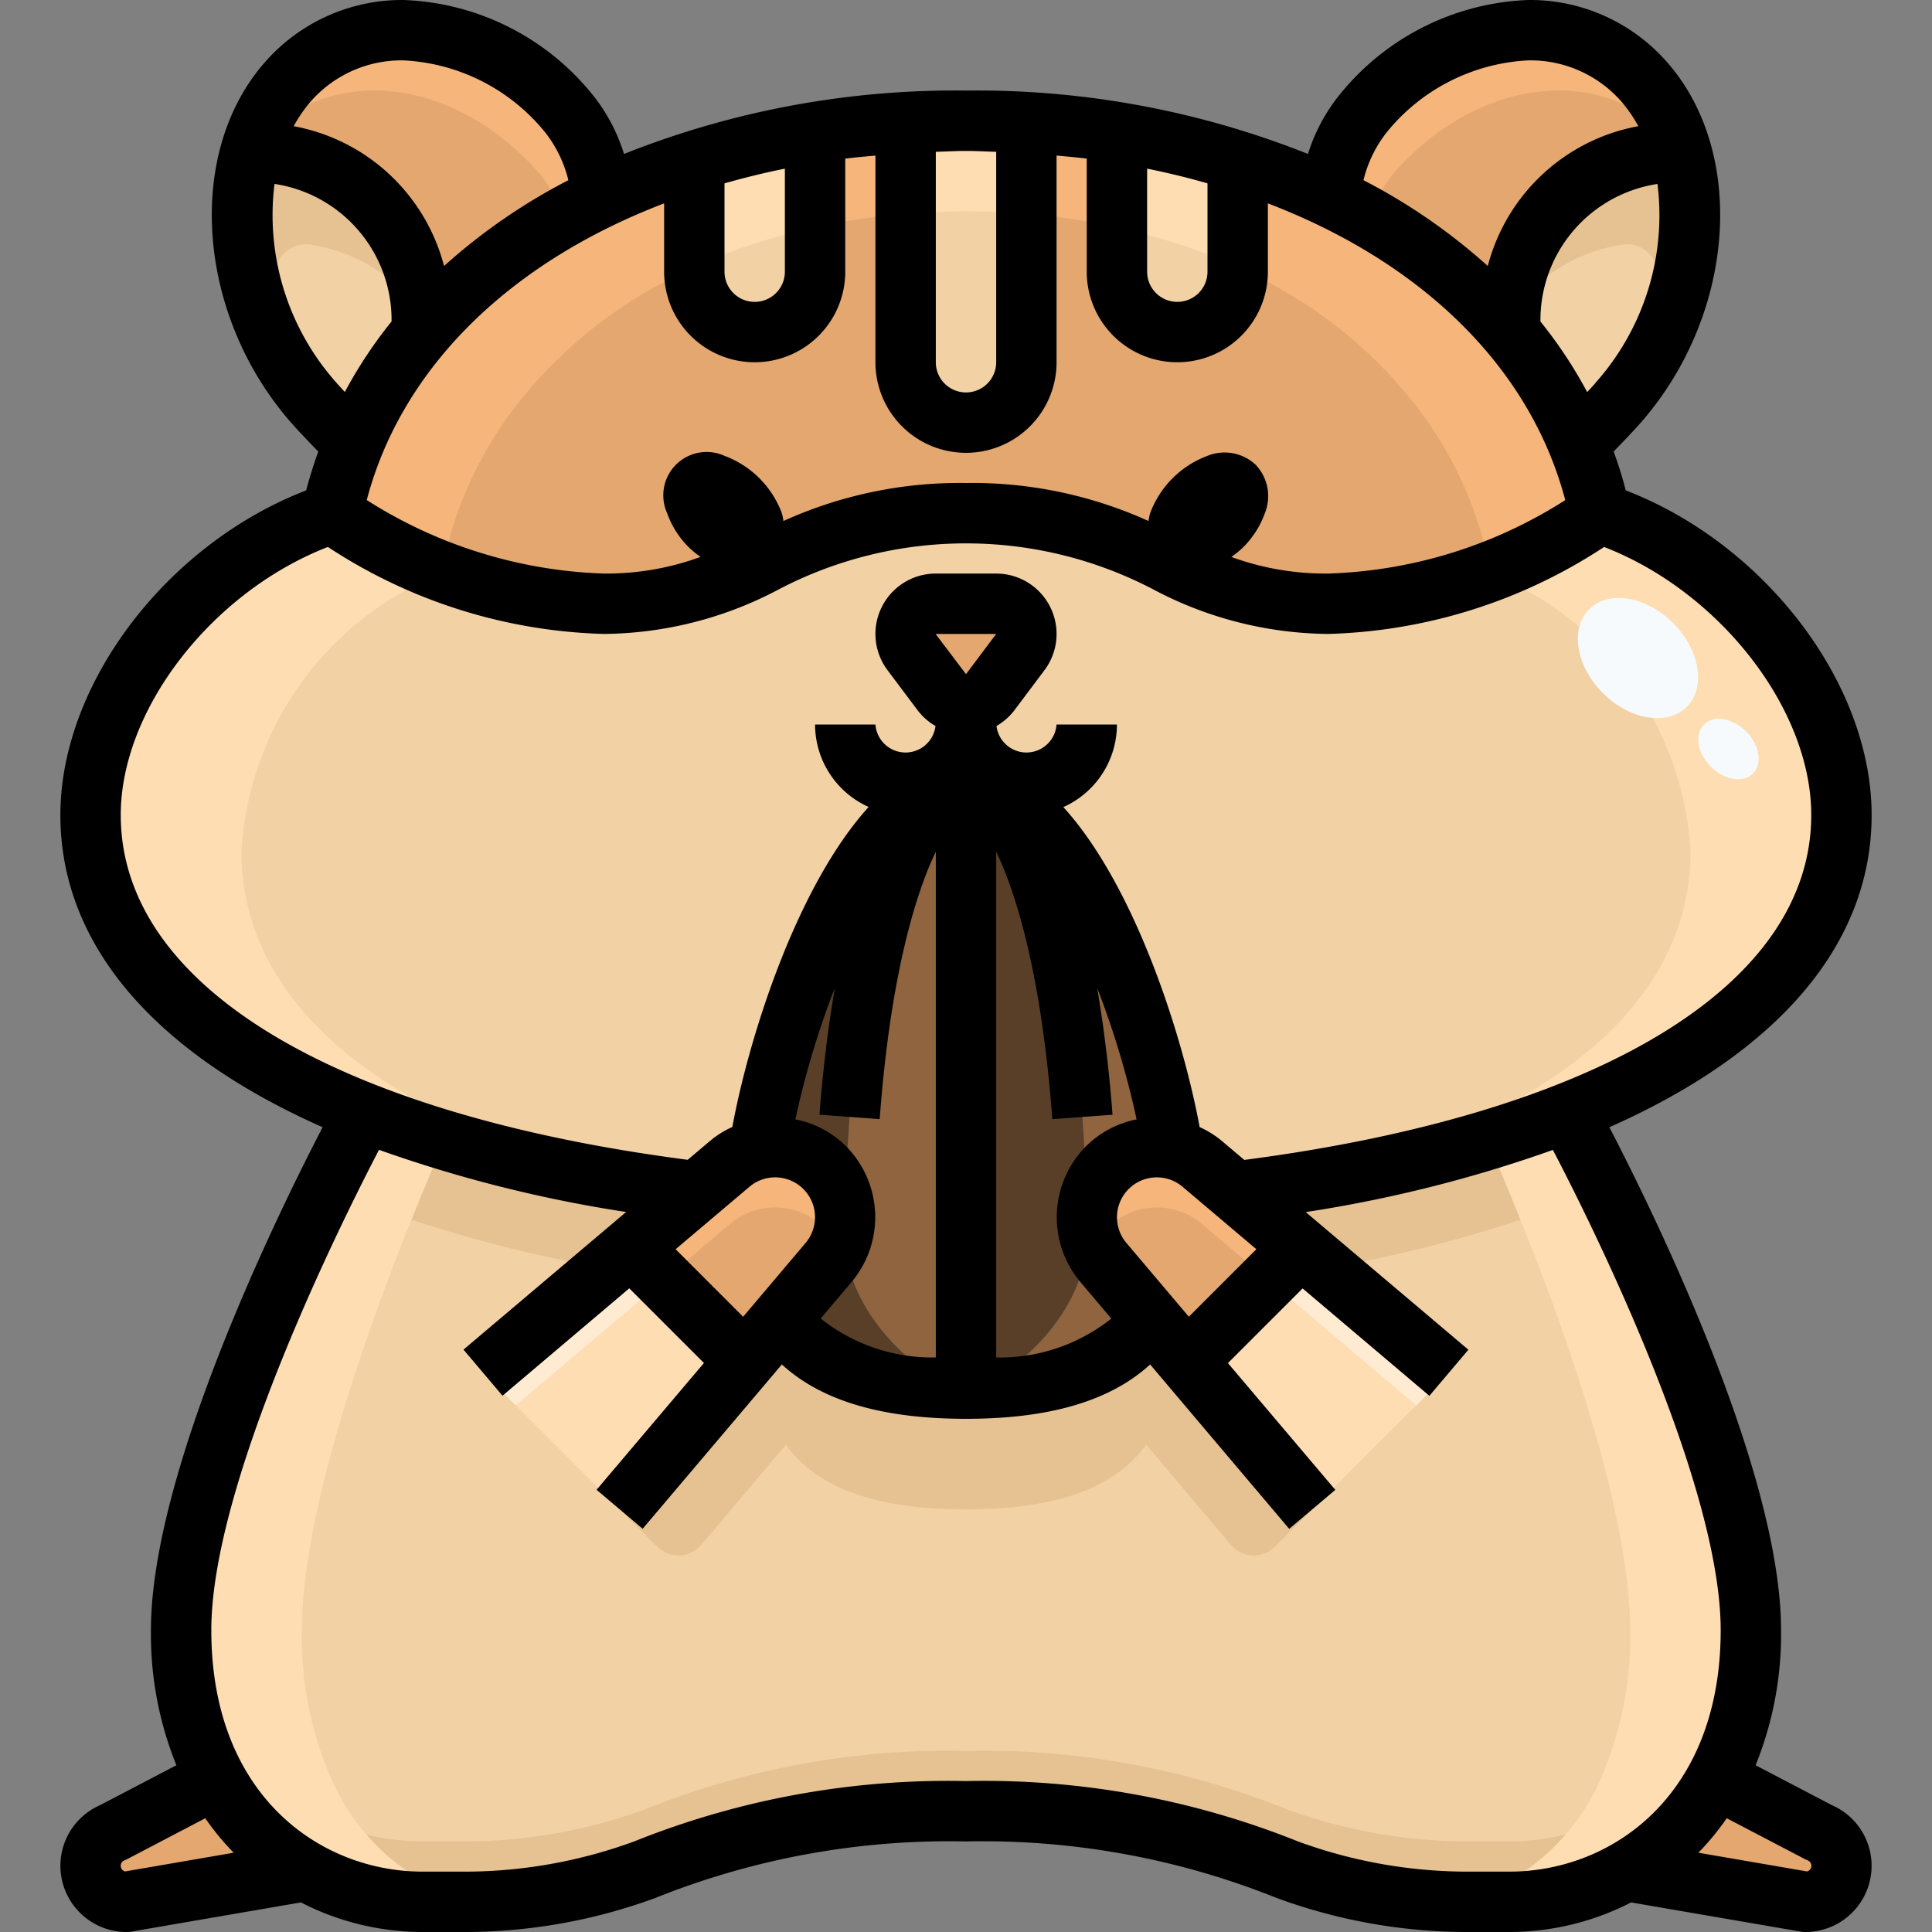 <?xml version="1.0"?>
<svg xmlns="http://www.w3.org/2000/svg" viewBox="0 0 64 64" width="512" height="512"><rect x="0" y="0" width="64" height="64" fill="#808080" stroke="none"/><g id="_08-hamster" data-name="08-hamster"><path d="M39,39.68C39,43.17,38,46,32,46c1,0,4-2.24,4-5,0-8.03-1.68-14.58-3.79-14.98C35.98,26.37,39,36.26,39,39.68Z" style="fill:#8f643f"/><path d="M32,26V46c-1,0-4-2.24-4-5,0-8.03,1.68-14.58,3.79-14.98A1.492,1.492,0,0,1,32,26Z" style="fill:#8f643f"/><path d="M32.21,26.02C34.32,26.42,36,32.97,36,41c0,2.76-3,5-4,5V26A1.492,1.492,0,0,1,32.21,26.02Z" style="fill:#593f27"/><path d="M28,41c0,2.76,3,5,4,5-6,0-7-2.83-7-6.32,0-3.42,3.02-13.31,6.79-13.66C29.68,26.42,28,32.97,28,41Z" style="fill:#593f27"/><path d="M41,5.317V9a2.006,2.006,0,0,1-2,2,2.015,2.015,0,0,1-2-2V4.387A25.967,25.967,0,0,1,41,5.317Z" style="fill:#f2d1a5"/><path d="M34,4.057V12a2.006,2.006,0,0,1-2,2,2.015,2.015,0,0,1-2-2V4.057c.66-.04,1.32-.06,2-.06S33.34,4.017,34,4.057Z" style="fill:#f2d1a5"/><path d="M27,4.387V9a2.006,2.006,0,0,1-2,2,2.015,2.015,0,0,1-2-2V5.317A25.967,25.967,0,0,1,27,4.387Z" style="fill:#f2d1a5"/><path d="M53.96,61.93a7.565,7.565,0,0,0,2.89-3.01L57,59l3.25,1.7a1.193,1.193,0,0,1-.44,2.3L54,62Z" style="fill:#e3a76f"/><path d="M7.15,58.92a7.565,7.565,0,0,0,2.89,3.01L10,62,4.19,63a1.193,1.193,0,0,1-.44-2.3L7,59Z" style="fill:#e3a76f"/><path d="M20.91,41.319l3.77,3.77,1.17-1.38.15.12c.95,1.33,2.73,2.17,6,2.17s5.05-.84,6-2.17l.15-.12,1.17,1.38,3.77-3.77-2.13-1.8.04-.05a45.614,45.614,0,0,0,10.94-2.62L52,37s6,11,6,17a10.164,10.164,0,0,1-1.15,4.921,7.565,7.565,0,0,1-2.89,3.01A7.724,7.724,0,0,1,50,63H48.74a17.6,17.6,0,0,1-6.1-1.06A26.871,26.871,0,0,0,32,60a26.871,26.871,0,0,0-10.64,1.94A17.6,17.6,0,0,1,15.26,63H14a7.724,7.724,0,0,1-3.96-1.07,7.565,7.565,0,0,1-2.89-3.01A10.164,10.164,0,0,1,6,54c0-6,6-17,6-17l.06-.15A45.614,45.614,0,0,0,23,39.469l.04.05Z" style="fill:#f2d1a5"/><path d="M53,17a16.694,16.694,0,0,1-9,3c-4.57,0-5.8-2.5-10.55-2.941C33,17.017,32.52,17,32,17c-6,0-7,3-12,3a16.694,16.694,0,0,1-9-3c-4.22,1.4-8,5.681-8,10,0,4.3,3.48,7.63,9.06,9.851A45.614,45.614,0,0,0,23,39.469l.04.05,1.14-.97a2.184,2.184,0,0,1,1-.49L25.16,38c.67-4.231,3.38-11.721,6.66-11.991.06,0,.12-.01.18-.01s.12.01.18.01a2.291,2.291,0,0,1,.84.23c2.89,1.31,5.21,7.89,5.82,11.761l-.02.06a2.184,2.184,0,0,1,1,.49l1.14.97.04-.05a45.614,45.614,0,0,0,10.94-2.62C57.52,34.628,61,31.3,61,27,61,22.678,57.22,18.4,53,17ZM33.8,21.6l-1,1.33a.985.985,0,0,1-1.6,0l-1-1.33A1,1,0,0,1,31,20h2a1.492,1.492,0,0,1,.21.02A1,1,0,0,1,33.8,21.6Z" style="fill:#f2d1a5"/><path d="M53.6,13.337c-.39.45-.96,1.02-1.3,1.36a13.721,13.721,0,0,0-2.3-3.72,5.63,5.63,0,0,1,5.7-5.97A9.126,9.126,0,0,1,53.6,13.337Z" style="fill:#f2d1a5"/><path d="M14,10.977a13.721,13.721,0,0,0-2.3,3.72c-.34-.34-.91-.91-1.3-1.36a9.126,9.126,0,0,1-2.1-8.33A5.63,5.63,0,0,1,14,10.977Z" style="fill:#f2d1a5"/><path d="M18.83,3.737a5.445,5.445,0,0,1,1.14,2.78A17.852,17.852,0,0,0,14,10.977a5.63,5.63,0,0,0-5.7-5.97,5.857,5.857,0,0,1,1.22-2.28C11.85.076,16.01.526,18.83,3.737Z" style="fill:#e3a76f"/><path d="M54.48,2.727a5.857,5.857,0,0,1,1.22,2.28,5.63,5.63,0,0,0-5.7,5.97,17.852,17.852,0,0,0-5.97-4.46,5.445,5.445,0,0,1,1.14-2.78C47.99.526,52.15.076,54.48,2.727Z" style="fill:#e3a76f"/><path d="M52.3,14.7a13.721,13.721,0,0,0-2.3-3.72,17.852,17.852,0,0,0-5.97-4.46A21.476,21.476,0,0,0,41,5.317V9a2.006,2.006,0,0,1-2,2,2.015,2.015,0,0,1-2-2V4.387a28.671,28.671,0,0,0-3-.33V12a2.006,2.006,0,0,1-2,2,2.015,2.015,0,0,1-2-2V4.057a28.671,28.671,0,0,0-3,.33V9a2.006,2.006,0,0,1-2,2,2.015,2.015,0,0,1-2-2V5.317a21.476,21.476,0,0,0-3.03,1.2A17.852,17.852,0,0,0,14,10.977a13.721,13.721,0,0,0-2.3,3.72A13,13,0,0,0,11,17a16.694,16.694,0,0,0,9,3c5,0,6-3,12-3,.52,0,1,.02,1.45.06C38.2,17.5,39.43,20,44,20a16.694,16.694,0,0,0,9-3A13,13,0,0,0,52.3,14.7Z" style="fill:#e3a76f"/><path d="M53.729,8.108a1.018,1.018,0,0,1,1.178.851,8.48,8.48,0,0,1-.031,2.522A8.78,8.78,0,0,0,55.7,5.007,5.566,5.566,0,0,0,50.049,10.4,5.482,5.482,0,0,1,53.729,8.108Z" style="fill:#e6c293"/><path d="M55.48,4.727c.078.089.146.186.218.28h0a5.857,5.857,0,0,0-1.22-2.28c-2.33-2.651-6.49-2.2-9.31,1.01a5.445,5.445,0,0,0-1.14,2.78c.458.218.889.462,1.319.706a4.753,4.753,0,0,1,.821-1.486C48.99,2.526,53.15,2.076,55.48,4.727Z" style="fill:#f5b57b"/><path d="M10.3,8.108a1.018,1.018,0,0,0-1.178.851,8.48,8.48,0,0,0,.031,2.522,8.78,8.78,0,0,1-.824-6.474A5.566,5.566,0,0,1,13.976,10.4,5.482,5.482,0,0,0,10.3,8.108Z" style="fill:#e6c293"/><path d="M8.545,4.727c-.078.089-.146.186-.218.28h0a5.857,5.857,0,0,1,1.22-2.28c2.33-2.651,6.49-2.2,9.31,1.01A5.445,5.445,0,0,1,20,6.517c-.458.218-.889.462-1.319.706a4.753,4.753,0,0,0-.821-1.486C15.035,2.526,10.875,2.076,8.545,4.727Z" style="fill:#f5b57b"/><path d="M39.448,8.217c.538.191,1.051.406,1.552.637V5.317a25.967,25.967,0,0,0-4-.93V7.544A20.016,20.016,0,0,1,39.448,8.217Z" style="fill:#ffddb3"/><path d="M30.345,7.055C30.891,7.018,31.437,7,32,7s1.109.018,1.655.055c.117.008.229.023.345.033V4.057c-.66-.04-1.32-.06-2-.06s-1.34.02-2,.06V7.088C30.116,7.078,30.228,7.063,30.345,7.055Z" style="fill:#ffddb3"/><path d="M24.552,8.217A20.016,20.016,0,0,1,27,7.544V4.387a25.967,25.967,0,0,0-4,.93V8.854C23.5,8.623,24.014,8.408,24.552,8.217Z" style="fill:#ffddb3"/><path d="M53,17a16.958,16.958,0,0,1-3.636,1.926c0,.023.011.044.015.067A10.572,10.572,0,0,1,56,28.212c0,3.966-2.88,7.037-7.5,9.085a32.983,32.983,0,0,1-7.6,2.171l.059.051.04-.05a45.614,45.614,0,0,0,10.94-2.62C57.52,34.628,61,31.3,61,27,61,22.678,57.22,18.4,53,17Z" style="fill:#ffddb3"/><path d="M8,28.212a10.572,10.572,0,0,1,6.621-9.222c0-.023.011-.044.015-.067A16.958,16.958,0,0,1,11,17c-4.22,1.4-8,5.681-8,10,0,4.3,3.48,7.63,9.06,9.851A45.614,45.614,0,0,0,23,39.469l.04.05.059-.051A32.983,32.983,0,0,1,15.5,37.3C10.88,35.249,8,32.178,8,28.212Z" style="fill:#ffddb3"/><path d="M36.138,7.36c.294.049.575.122.862.184V4.387a28.671,28.671,0,0,0-3-.33V7.088A20.9,20.9,0,0,1,36.138,7.36Z" style="fill:#f5b57b"/><path d="M41.956,9.324A15.044,15.044,0,0,1,46.9,13.438a12.72,12.72,0,0,1,2.467,5.485A16.958,16.958,0,0,0,53,17a13,13,0,0,0-.7-2.3,13.721,13.721,0,0,0-2.3-3.72,17.852,17.852,0,0,0-5.97-4.46A21.476,21.476,0,0,0,41,5.317V8.854C41.324,9,41.647,9.154,41.956,9.324Z" style="fill:#f5b57b"/><path d="M15.2,16.868a12.991,12.991,0,0,1,1.9-3.43,15.044,15.044,0,0,1,4.941-4.114c.309-.17.632-.321.956-.47V5.317a21.476,21.476,0,0,0-3.03,1.2A17.852,17.852,0,0,0,14,10.977a13.721,13.721,0,0,0-2.3,3.72A13,13,0,0,0,11,17a16.958,16.958,0,0,0,3.636,1.926A13.015,13.015,0,0,1,15.2,16.868Z" style="fill:#f5b57b"/><path d="M27.862,7.36A20.9,20.9,0,0,1,30,7.088V4.057a28.671,28.671,0,0,0-3,.33V7.544C27.287,7.482,27.568,7.409,27.862,7.36Z" style="fill:#f5b57b"/><path d="M27.32,38.68a2.324,2.324,0,0,1,.13,3.14l-2.77,3.27-3.77-3.77,3.27-2.77a2.3,2.3,0,0,1,1.5-.55A2.326,2.326,0,0,1,27.32,38.68Z" style="fill:#e3a76f"/><path d="M39.82,38.55l3.27,2.77-3.77,3.77-2.77-3.27A2.321,2.321,0,0,1,38.32,38,2.3,2.3,0,0,1,39.82,38.55Z" style="fill:#e3a76f"/><path d="M24.68,45.09l-3.448,4.08a1,1,0,0,1-1.471.061l-2.992-2.992a1,1,0,0,1,.061-1.471l4.08-3.448Z" style="fill:#ffddb3"/><path d="M47.231,46.239l-2.992,2.992a1,1,0,0,1-1.471-.061L39.32,45.09l3.77-3.77,4.08,3.448A1,1,0,0,1,47.231,46.239Z" style="fill:#ffddb3"/><path d="M42.768,49.169,39.32,45.09l-.356-.42-.7-.831-.11-.13-.15.12A4.519,4.519,0,0,1,35.891,45.4,10.724,10.724,0,0,1,32,46a10.724,10.724,0,0,1-3.891-.6A4.519,4.519,0,0,1,26,43.829l-.15-.12-.11.13-.7.831-.356.42-3.448,4.079a1,1,0,0,1-1.471.062l2,2a1,1,0,0,0,1.471-.062l2.8-3.31C26.983,49.169,28.758,50,32,50s5.017-.831,5.97-2.141l2.8,3.31a1,1,0,0,0,1.471.062l2-2A1,1,0,0,1,42.768,49.169Z" style="fill:#e6c293"/><path d="M27.32,38.68A2.326,2.326,0,0,0,25.68,38a2.3,2.3,0,0,0-1.5.55l-3.27,2.77L21.993,42.4,24.18,40.55a2.3,2.3,0,0,1,1.5-.55,2.326,2.326,0,0,1,1.64.68,2.292,2.292,0,0,1,.444.638A2.317,2.317,0,0,0,27.32,38.68Z" style="fill:#f5b57b"/><path d="M38.32,40a2.3,2.3,0,0,1,1.5.55L42.007,42.4,43.09,41.32l-3.27-2.77a2.3,2.3,0,0,0-1.5-.55,2.312,2.312,0,0,0-2.084,3.318,2.292,2.292,0,0,1,.444-.638A2.326,2.326,0,0,1,38.32,40Z" style="fill:#f5b57b"/><path d="M21.993,42.4,20.91,41.32l-4.079,3.448a1,1,0,0,0-.062,1.471l.315.315L20.91,43.32Z" style="fill:#ffebd1"/><path d="M43.09,43.32l3.826,3.234.315-.315a1,1,0,0,0-.062-1.471L43.09,41.32,42.007,42.4Z" style="fill:#ffebd1"/><path d="M20.911,41.319h0l.618-.522,1.511-1.28L23,39.469a50.583,50.583,0,0,1-8.268-1.7c-.262.6-.657,1.522-1.1,2.636a44.963,44.963,0,0,0,6.456,1.613l.827-.7Z" style="fill:#e6c293"/><path d="M43.09,41.319h0l.827.7a44.963,44.963,0,0,0,6.456-1.613c-.448-1.114-.843-2.038-1.1-2.636A50.583,50.583,0,0,1,41,39.469l-.039.048,1.511,1.28Z" style="fill:#e6c293"/><path d="M10.973,58.92A11.69,11.69,0,0,1,10,54c0-3.886,2.127-9.86,3.627-13.593.448-1.114.843-2.038,1.1-2.636-.453-.137-.9-.279-1.33-.428l-.048-.016c-.442-.153-.875-.312-1.294-.477L12,37S6,48,6,54A10.164,10.164,0,0,0,7.15,58.92a7.565,7.565,0,0,0,2.89,3.01A7.724,7.724,0,0,0,14,63h1.26c.326,0,.65-.023.975-.04a5.8,5.8,0,0,1-2.817-1.03A7.164,7.164,0,0,1,10.973,58.92Z" style="fill:#ffddb3"/><path d="M53.187,39.316h0l-.834-1.65C52.132,37.241,52,37,52,37l-.06-.15c-.419.165-.852.324-1.294.477l-.048.016c-.432.149-.877.291-1.33.428.262.6.657,1.522,1.1,2.636C51.873,44.139,54,50.113,54,54a11.69,11.69,0,0,1-.973,4.921,7.164,7.164,0,0,1-2.445,3.01,5.8,5.8,0,0,1-2.817,1.03c.325.017.649.04.975.04H50a7.724,7.724,0,0,0,3.96-1.07,7.565,7.565,0,0,0,2.89-3.01A10.164,10.164,0,0,0,58,54C58,49.711,54.936,42.871,53.187,39.316Z" style="fill:#ffddb3"/><path d="M51.852,60.773A7.97,7.97,0,0,1,50,61H48.74a17.6,17.6,0,0,1-6.1-1.06A26.871,26.871,0,0,0,32,58a26.871,26.871,0,0,0-10.64,1.94A17.6,17.6,0,0,1,15.26,61H14a7.97,7.97,0,0,1-1.852-.227,6.574,6.574,0,0,0,1.27,1.157,5.8,5.8,0,0,0,2.817,1.03,17.391,17.391,0,0,0,5.125-1.02A26.871,26.871,0,0,1,32,60a26.871,26.871,0,0,1,10.64,1.94,17.391,17.391,0,0,0,5.125,1.02,5.8,5.8,0,0,0,2.817-1.03A6.574,6.574,0,0,0,51.852,60.773Z" style="fill:#e6c293"/><ellipse cx="57.258" cy="24.814" rx="0.825" ry="1.148" transform="translate(-0.768 47.775) rotate(-45.02)" style="fill:#f6fafd"/><ellipse cx="54.26" cy="21.8" rx="1.642" ry="2.286" transform="translate(0.485 44.771) rotate(-45.02)" style="fill:#f6fafd"/><path d="M31,20h2a1,1,0,0,1,.8,1.6l-1,1.33a.993.993,0,0,1-1.6,0l-1-1.33A1,1,0,0,1,31,20Z" style="fill:#e3a76f"/><path d="M60.676,59.794l-2.519-1.318A11.564,11.564,0,0,0,59,54c0-5.283-4.283-13.956-5.688-16.659C58.888,34.869,62,31.287,62,27c0-4.361-3.537-8.981-8.146-10.756-.109-.439-.247-.865-.4-1.287.3-.307.635-.657.9-.957,3.127-3.568,3.52-8.92.877-11.932A6.032,6.032,0,0,0,50.633,0h0a8.432,8.432,0,0,0-6.207,3.077A5.9,5.9,0,0,0,43.329,5.1,29.677,29.677,0,0,0,32,3,29.677,29.677,0,0,0,20.671,5.1a5.9,5.9,0,0,0-1.094-2.027A8.432,8.432,0,0,0,13.37,0h0a6.032,6.032,0,0,0-4.6,2.068C6.124,5.08,6.517,10.432,9.643,14c.264.3.6.651.9.958-.149.422-.287.848-.4,1.287C5.537,18.019,2,22.639,2,27c0,4.287,3.112,7.869,8.688,10.341C9.283,40.044,5,48.717,5,54a11.564,11.564,0,0,0,.843,4.476L3.324,59.794A2.193,2.193,0,0,0,4.192,64a.968.968,0,0,0,.17-.015l5.606-.965A8.817,8.817,0,0,0,14,64h1.261a18.338,18.338,0,0,0,6.447-1.127A26.157,26.157,0,0,1,32,61a26.157,26.157,0,0,1,10.292,1.873A18.338,18.338,0,0,0,48.739,64H50a8.817,8.817,0,0,0,4.032-.98l5.606.965a.968.968,0,0,0,.17.015,2.193,2.193,0,0,0,.868-4.206ZM41.6,15.4a1.508,1.508,0,0,0-1.6-.3A3.234,3.234,0,0,0,38.1,17a2.066,2.066,0,0,0-.055.259A14.144,14.144,0,0,0,32,16a14.144,14.144,0,0,0-6.048,1.259A2.066,2.066,0,0,0,25.9,17,3.234,3.234,0,0,0,24,15.1,1.436,1.436,0,0,0,22.1,17a3.021,3.021,0,0,0,.742,1.154h0a3.431,3.431,0,0,0,.364.295A9.1,9.1,0,0,1,20,19a15.55,15.55,0,0,1-7.851-2.435C13.314,12.152,16.914,8.681,22,6.737V9a3,3,0,0,0,6,0V5.255c.328-.042.665-.071,1-.1V12a3,3,0,0,0,6,0V5.153c.335.031.672.06,1,.1V9a3,3,0,0,0,6,0V6.737c5.086,1.945,8.687,5.415,9.851,9.83A15.467,15.467,0,0,1,44,19a9.1,9.1,0,0,1-3.21-.55,3.431,3.431,0,0,0,.364-.295h0A3.021,3.021,0,0,0,41.9,17,1.51,1.51,0,0,0,41.6,15.4ZM24,6.074c.649-.184,1.314-.349,2-.487V9a1,1,0,0,1-2,0Zm14-.487c.686.138,1.351.3,2,.487V9a1,1,0,0,1-2,0Zm14.852,7.1c-.083.095-.178.2-.275.3a14.939,14.939,0,0,0-1.548-2.336,4.559,4.559,0,0,1,3.877-4.557A8.34,8.34,0,0,1,52.852,12.682ZM45.927,4.395A6.447,6.447,0,0,1,50.631,2h0a4.006,4.006,0,0,1,3.1,1.388,4.716,4.716,0,0,1,.541.792,6.334,6.334,0,0,0-4.987,4.632,19.532,19.532,0,0,0-4.118-2.843A4.138,4.138,0,0,1,45.927,4.395ZM33,5.029V12a1,1,0,0,1-2,0V5.029c.333-.01.662-.029,1-.029S32.667,5.019,33,5.029ZM13.367,2h0a6.447,6.447,0,0,1,4.7,2.395,4.138,4.138,0,0,1,.761,1.574,19.532,19.532,0,0,0-4.118,2.843A6.334,6.334,0,0,0,9.729,4.18a4.716,4.716,0,0,1,.541-.792A4,4,0,0,1,13.367,2Zm-2.22,10.681A8.34,8.34,0,0,1,9.094,6.092a4.559,4.559,0,0,1,3.877,4.557,14.939,14.939,0,0,0-1.548,2.336C11.325,12.88,11.231,12.777,11.147,12.681ZM4,27c0-3.518,3.04-7.4,6.862-8.881A17.483,17.483,0,0,0,20,21a12.566,12.566,0,0,0,5.824-1.49,13.385,13.385,0,0,1,12.352,0A12.566,12.566,0,0,0,44,21a17.483,17.483,0,0,0,9.138-2.881C56.96,19.6,60,23.482,60,27c0,5.634-7.017,9.891-18.781,11.424l-.755-.638a3.209,3.209,0,0,0-.724-.45c-.555-3-2.137-7.984-4.515-10.6A3,3,0,0,0,37,24H35a1,1,0,0,1-1.99.049,2,2,0,0,0,.59-.516l1-1.333A2,2,0,0,0,33,19H31a2,2,0,0,0-1.6,3.2l1,1.333a1.988,1.988,0,0,0,.59.516A1,1,0,0,1,29,24H27a3,3,0,0,0,1.775,2.732c-2.378,2.62-3.961,7.6-4.515,10.6a3.187,3.187,0,0,0-.724.45l-.755.638C11.017,36.891,4,32.634,4,27ZM24.828,39.312a1.32,1.32,0,0,1,1.86,1.86l-2.07,2.447-2.237-2.237Zm3.2-1.339a3.277,3.277,0,0,0-1.68-.893,28.794,28.794,0,0,1,1.307-4.354c-.293,1.714-.442,3.292-.509,4.2l1.995.146c.336-4.57,1.15-7.4,1.859-8.855v16.75a5.933,5.933,0,0,1-3.814-1.289l1.028-1.215A3.338,3.338,0,0,0,28.028,37.973ZM32,22.333,30.993,21H33Zm1,5.885c.709,1.456,1.523,4.285,1.859,8.855l1.995-.146c-.067-.909-.216-2.487-.509-4.2a28.863,28.863,0,0,1,1.307,4.354,3.287,3.287,0,0,0-1.679.892,3.338,3.338,0,0,0-.187,4.492l1.028,1.216A5.933,5.933,0,0,1,33,44.968Zm4.312,12.954a1.32,1.32,0,0,1,1.86-1.86l2.447,2.07-2.237,2.237ZM4.144,61.994a.193.193,0,0,1-.023-.366.842.842,0,0,0,.092-.042L6.8,60.232a8.83,8.83,0,0,0,.94,1.142Zm44.6.006a16.345,16.345,0,0,1-5.746-1A27.933,27.933,0,0,0,32,59a27.933,27.933,0,0,0-10.993,2,16.345,16.345,0,0,1-5.746,1H14c-3.372,0-7-2.5-7-8,0-4.9,4.328-13.553,5.555-15.91a44.416,44.416,0,0,0,8.187,2.059l-5.388,4.559,1.292,1.527,4.2-3.557,2.473,2.473-3.557,4.2,1.527,1.292L25.9,45.2C27.212,46.4,29.214,47,32,47s4.788-.6,6.1-1.8l4.607,5.446,1.527-1.292-3.557-4.2,2.473-2.473,4.2,3.557,1.292-1.527-5.388-4.559a44.416,44.416,0,0,0,8.187-2.059C52.673,40.446,57,49.1,57,54c0,5.5-3.628,8-7,8Zm11.117-.006-3.6-.62a8.83,8.83,0,0,0,.94-1.142l2.59,1.354a.842.842,0,0,0,.092.042.193.193,0,0,1-.023.366Z"/></g></svg>
